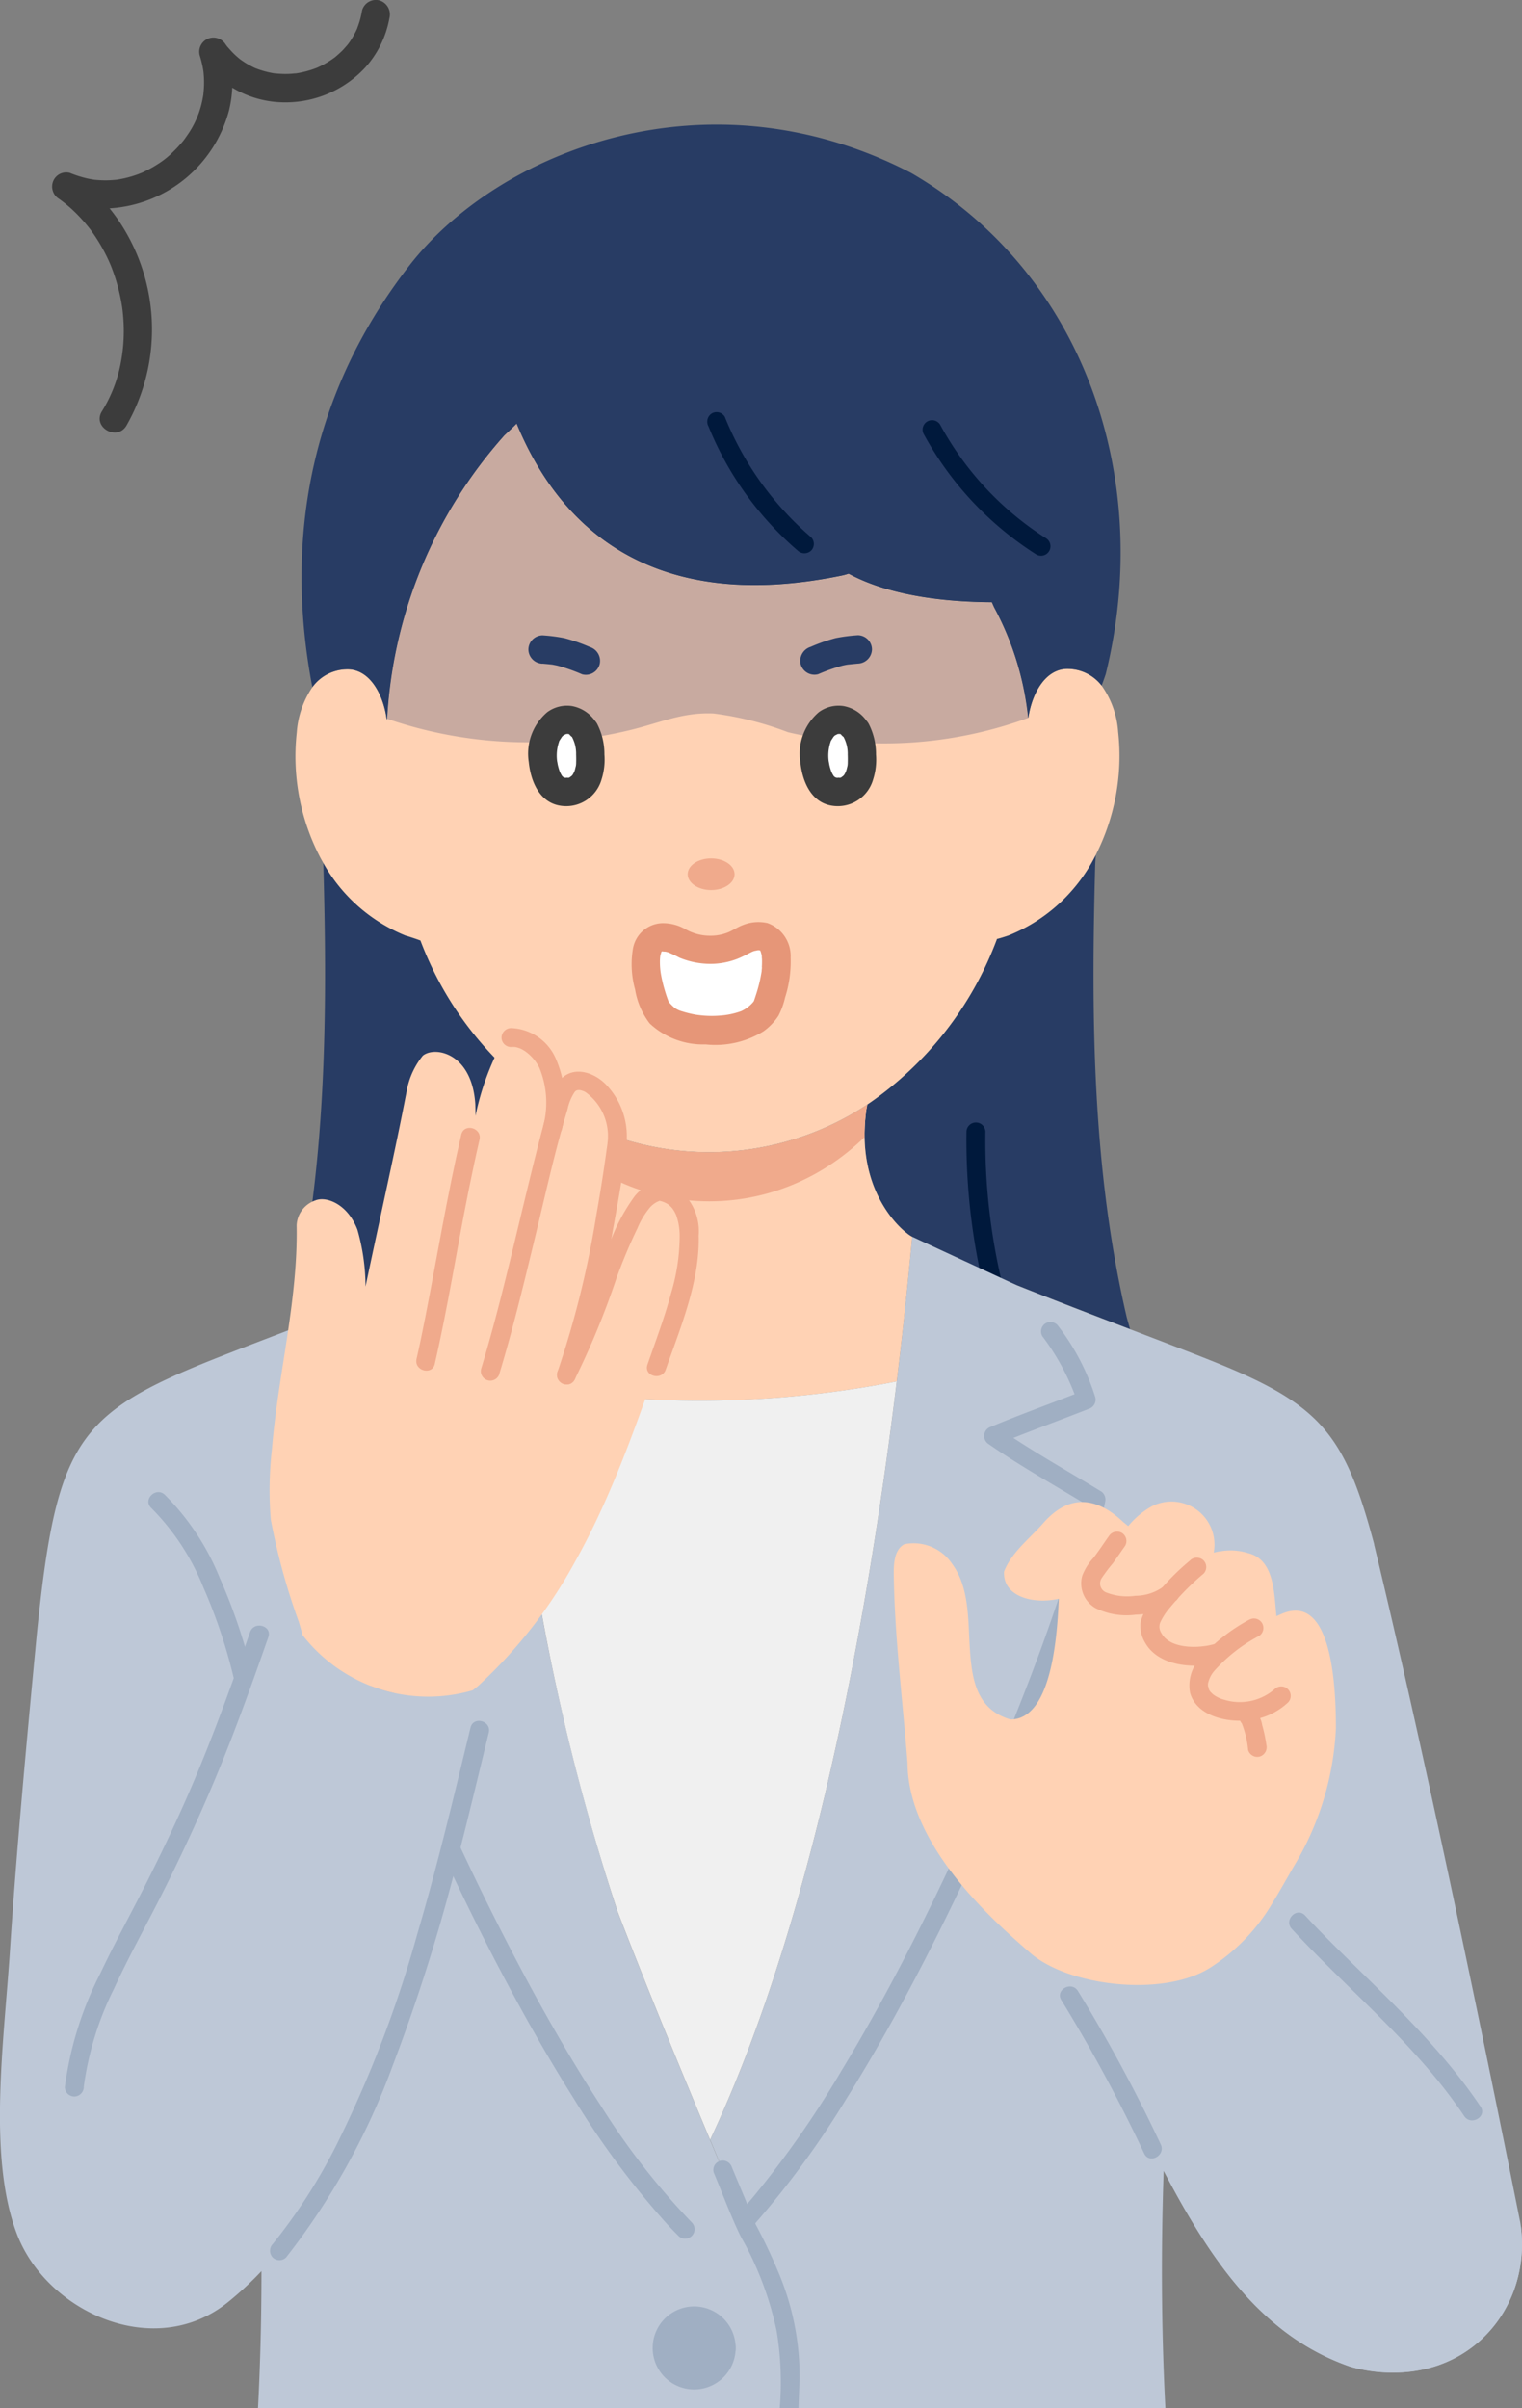 <svg id="グループ_546" data-name="グループ 546" xmlns="http://www.w3.org/2000/svg" xmlns:xlink="http://www.w3.org/1999/xlink" width="97.412" height="154.116" viewBox="0 0 97.412 154.116">
  <rect x="0" y="0" width="97.412" height="154.116" fill="#808080" stroke="none"/>
  <defs>
    <clipPath id="clip-path">
      <rect id="長方形_236" data-name="長方形 236" width="97.412" height="154.116" fill="none"/>
    </clipPath>
    <clipPath id="clip-path-2">
      <path id="パス_3270" data-name="パス 3270" d="M279.616,380.684c-.161.169-.783.752-.783.752a29.7,29.7,0,0,0-7.5,18.07l-.006.1h-.011l-.023-.055c-.234-1.61-1.125-3.216-2.6-3.144a2.769,2.769,0,0,0-2.149,1.142,5.9,5.9,0,0,0-1,2.905,13.977,13.977,0,0,0,1.512,8.007c.062.115.125.229.191.341a10.607,10.607,0,0,0,5.306,4.659s.641.2.912.309a21.915,21.915,0,0,0,8.747,10.763,18.365,18.365,0,0,0,19.851-.264,22.166,22.166,0,0,0,8.3-10.6c.257-.056.746-.225.746-.225a10.694,10.694,0,0,0,5.5-5l.074-.14h0a14,14,0,0,0,1.437-7.866,5.785,5.785,0,0,0-1.061-2.982,2.757,2.757,0,0,0-2.09-1.065c-1.472-.073-2.362,1.522-2.6,3.127l-.015,0a18.971,18.971,0,0,0-2.178-7.066l-.144-.324h0c-3.084-.016-6.587-.432-9.164-1.827a3.887,3.887,0,0,1-.434.12c-12.179,2.5-18.078-3.088-20.816-9.724Z" transform="translate(-265.462 -380.684)" fill="none"/>
    </clipPath>
    <clipPath id="clip-path-4">
      <path id="パス_3275" data-name="パス 3275" d="M460.7,992.7c.031.21.087.572.087.572.836,5.3-2.455,7.384-2.455,7.384a2.432,2.432,0,0,1-.5.28h0c-.009.042-.014.066-.014.066a59.3,59.3,0,0,0,0,9.265,65.358,65.358,0,0,0,24.6-.121l.013,0c.384-3.157.7-6.2.968-9.052l.013-.207a1.891,1.891,0,0,1-.339-.233s-3.342-2.4-2.591-7.873c0,0,.031-.193.066-.347a18.365,18.365,0,0,1-19.851.264" transform="translate(-457.643 -992.437)" fill="none"/>
    </clipPath>
  </defs>
  <g id="グループ_537" data-name="グループ 537" transform="translate(0 0)">
    <g id="グループ_536" data-name="グループ 536" clip-path="url(#clip-path)">
      <path id="パス_3264" data-name="パス 3264" d="M793.547,797.868c-2.212-9.458-2.294-19.247-2.025-29l.034-.606-.074.14a10.7,10.7,0,0,1-5.5,5s-.489.169-.746.225a22.165,22.165,0,0,1-8.3,10.6c-.035.155-.066.347-.066.347-.751,5.475,2.591,7.873,2.591,7.873a1.884,1.884,0,0,0,.339.233l5.774,2.724.949.388c2.329.931,4.9,1.915,7.235,2.808-.1-.325-.212-.739-.212-.739" transform="translate(-721.426 -713.536)" fill="#283c64"/>
      <path id="パス_3265" data-name="パス 3265" d="M276.4,791.615s-.057-.362-.087-.572a21.915,21.915,0,0,1-8.747-10.763c-.271-.109-.912-.309-.912-.309a10.607,10.607,0,0,1-5.306-4.659l0,.1c.269,9.75.186,19.539-2.025,29,0,0-.088.38-.213.8,2.562-.982,5.427-2.077,7.891-3.062l6.445-2.874a2.443,2.443,0,0,0,.5-.28s3.291-2.079,2.455-7.384" transform="translate(-240.652 -720.08)" fill="#283c64"/>
      <path id="パス_3266" data-name="パス 3266" d="M868.22,1008.965a40.835,40.835,0,0,0,1.193,10.358c.183.757,1.351.437,1.168-.322a39.483,39.483,0,0,1-1.15-10.036.606.606,0,0,0-1.211,0" transform="translate(-806.364 -936.546)" fill="#00193c"/>
      <path id="パス_3267" data-name="パス 3267" d="M377.966,1008.965a39.489,39.489,0,0,1-1.15,10.036c-.183.757.984,1.08,1.168.322a40.833,40.833,0,0,0,1.193-10.358.606.606,0,0,0-1.211,0" transform="translate(-349.954 -936.546)" fill="#00193c"/>
      <path id="パス_3268" data-name="パス 3268" d="M272.552,413.455a10.607,10.607,0,0,1-5.306-4.659c-.066-.112-.129-.226-.191-.341a13.977,13.977,0,0,1-1.512-8.007,5.9,5.9,0,0,1,1-2.905,2.769,2.769,0,0,1,2.149-1.142c1.477-.072,2.368,1.534,2.6,3.144l.023.055h.011l.006-.1a29.7,29.7,0,0,1,7.5-18.07s.621-.582.783-.752h0c2.738,6.636,8.637,12.225,20.816,9.724a3.869,3.869,0,0,0,.434-.12c2.576,1.4,6.08,1.811,9.164,1.827h0l.144.324a18.971,18.971,0,0,1,2.178,7.066l.015,0c.238-1.6,1.128-3.2,2.6-3.127a2.757,2.757,0,0,1,2.09,1.065,5.785,5.785,0,0,1,1.061,2.982,14,14,0,0,1-1.437,7.866h0l-.074.14a10.694,10.694,0,0,1-5.5,5s-.489.169-.746.225a22.166,22.166,0,0,1-8.3,10.6,18.365,18.365,0,0,1-19.851.264,21.915,21.915,0,0,1-8.747-10.763c-.271-.109-.912-.309-.912-.309" transform="translate(-246.551 -353.564)" fill="#ffd2b4"/>
    </g>
  </g>
  <g id="グループ_539" data-name="グループ 539" transform="translate(18.911 27.119)">
    <g id="グループ_538" data-name="グループ 538" clip-path="url(#clip-path-2)">
      <path id="パス_3269" data-name="パス 3269" d="M368.9,270.183a26.848,26.848,0,0,1-15.38.917,20.46,20.46,0,0,0-4.772-1.2c-2.006-.085-3.408.6-5.36,1.07a27.724,27.724,0,0,1-15.513-.725l-1.544-7.131,2.408-9.354,8.983-12.317,18.084.756,13.273,14.7-.174,13.3Z" transform="translate(-321.998 -251.359)" fill="#c8aaa0"/>
    </g>
  </g>
  <g id="グループ_541" data-name="グループ 541" transform="translate(0 0)">
    <g id="グループ_540" data-name="グループ 540" clip-path="url(#clip-path)">
      <path id="パス_3271" data-name="パス 3271" d="M689.45,1178.352q-.032.093-.066.186-.067.185-.145.365a8.062,8.062,0,0,1-.375.767q-.077.141-.16.278-.153.25-.322.489-.112.158-.233.311-.242.306-.512.587c-.045.047-.091.093-.138.139-.092.092-.187.181-.284.268q-.186.166-.385.322-.3.233-.616.438-.135.086-.273.167c-.115.067-.232.132-.351.193-.059.031-.12.061-.18.09-.121.058-.244.115-.369.167s-.252.1-.381.15-.259.09-.393.132a9.591,9.591,0,0,1-5.315.008c-.194-.066-.385-.136-.573-.21-.073-.028-.146-.056-.218-.086s-.127-.052-.19-.079c-.043-.018-.086-.036-.128-.055l-.13-.057-.1-.044-.14-.065c-.108-.051-.215-.1-.322-.155l-.22-.112-.055-.029c-.071-.037-.14-.074-.209-.112s-.13-.071-.2-.109c-.041-.023-.083-.046-.124-.071l-.14-.081-.025-.015c-.06-.035-.119-.07-.177-.107-.036-.021-.071-.043-.105-.065l-.076-.048-.119-.076q-.1-.063-.2-.128l-.182-.123q-.335-.231-.657-.477l-.1-.077-.122-.1-.052-.041c-.05-.039-.1-.079-.148-.12l-.062-.051-.174-.146-.005,0c-.068-.057-.135-.115-.2-.174s-.117-.1-.175-.155q-.195-.175-.385-.356l-.134-.129q-.343-.332-.671-.682l-.164-.178c-.148-.161-.293-.325-.437-.491l-.118-.138-.14-.166-.134-.162-.118-.145q-.247-.307-.487-.624c-.074-.1-.148-.2-.221-.3l-.094-.128c-.11-.15-.218-.3-.325-.455-.045-.063-.089-.127-.133-.191q-.173-.251-.342-.506c-.052-.078-.1-.157-.155-.236q-.212-.324-.417-.654c-.043-.068-.086-.138-.128-.207q-.136-.219-.269-.441l-.13-.218q-.259-.437-.512-.883l-.126-.223c-.061-.108-.122-.217-.182-.326l-.191-.348c-.085-.156-.17-.311-.253-.468q-.18-.334-.357-.67l-.028-.053c-.166,4.881-.159,10.012.11,15.187H643q.032-.929.071-1.881c.192-4.7-2.718-9.547-2.718-9.547l-.086-.205-.2-.471-.191-.457q-.675-1.612-1.358-3.242-.288-.685-.575-1.373l.012,0,.114-.249c6.337-13.589,9.894-32.417,11.823-48.277.384-3.157.7-6.2.967-9.052l.013-.207,4.31,1.995,1.374.636,1.039.481c2.329.93,4.9,1.915,7.234,2.807,2.573.984,4.853,1.855,6.189,2.417,6.183,2.593,7.641,4.63,9.433,11.357l-.008,0c3,12.425,6.578,29.475,9.357,43.4.013.081.024.163.034.244q.029.217.045.432c.008.1.014.191.018.286,0,.048,0,.1.006.142a8.578,8.578,0,0,1-.454,3.063" transform="translate(-592.496 -1031.938)" fill="#bec8d7"/>
      <path id="パス_3272" data-name="パス 3272" d="M50.57,1184.787q-.038.952-.071,1.881H16.513c.153-2.951.222-5.887.221-8.77a21.666,21.666,0,0,1-2.154,1.995c-4.7,3.781-11.6.617-13.5-4.378-1.852-4.868-.852-12.108-.458-17.9.429-6.609,1.079-13.582,1.738-20.51,1.188-11.656,2.441-13.862,10.08-17.067,1.26-.53,3.482-1.383,6-2.347l.014-.006c1.521-.583,3.149-1.206,4.737-1.822l.128-.05c1.042-.4,2.065-.806,3.027-1.19l.671-.3.74-.33.628-.281.724-.323,3.681-1.641h0c-.009.042-.014.066-.014.066q-.058.582-.1,1.238c-.088,1.443-.106,3.145-.047,5.062q.044,1.407.144,2.964a128.163,128.163,0,0,0,1.9,14.78,146.692,146.692,0,0,0,4.843,19.013c1.894,4.915,3.915,9.811,5.923,14.617q.287.688.575,1.374.682,1.629,1.358,3.242l.191.457.2.471.086.205s2.91,4.842,2.718,9.547" transform="translate(0 -1032.551)" fill="#bec8d7"/>
      <path id="パス_3273" data-name="パス 3273" d="M460.788,993.273s-.056-.362-.087-.572a18.365,18.365,0,0,0,19.851-.264c-.035.155-.066.347-.066.347-.751,5.475,2.591,7.873,2.591,7.873a1.891,1.891,0,0,0,.339.233l-.013.207c-.264,2.857-.583,5.9-.968,9.052l-.013,0a65.355,65.355,0,0,1-24.6.121,59.3,59.3,0,0,1,0-9.265s0-.024.014-.066h0a2.432,2.432,0,0,0,.5-.28s3.291-2.079,2.455-7.384" transform="translate(-425.041 -921.738)" fill="#ffd2b4"/>
    </g>
  </g>
  <g id="グループ_543" data-name="グループ 543" transform="translate(32.602 70.699)">
    <g id="グループ_542" data-name="グループ 542" clip-path="url(#clip-path-4)">
      <path id="パス_3274" data-name="パス 3274" d="M459.044,649.171c0,8.772-6.628,15.884-14.8,15.884s-14.8-7.112-14.8-15.884,6.628-15.884,14.8-15.884,14.8,7.112,14.8,15.884" transform="translate(-431.444 -658.872)" fill="#f0aa8c"/>
    </g>
  </g>
  <g id="グループ_545" data-name="グループ 545" transform="translate(0 0)">
    <g id="グループ_544" data-name="グループ 544" clip-path="url(#clip-path)">
      <path id="パス_3276" data-name="パス 3276" d="M276.393,150.006c-.234-1.61-1.125-3.216-2.6-3.144A2.769,2.769,0,0,0,271.642,148l-.051-.248c-1.982-10.72.775-19.691,6.277-26.758,5.683-7.3,19.07-12.646,32.094-5.9,11.042,6.4,15.549,19.513,12.456,32.07,0,0-.135.411-.264.737a2.758,2.758,0,0,0-2.09-1.065c-1.472-.073-2.362,1.523-2.6,3.127l-.015,0a18.972,18.972,0,0,0-2.178-7.066l-.144-.324h0c-3.084-.016-6.587-.432-9.164-1.827a3.873,3.873,0,0,1-.434.12c-12.179,2.5-18.078-3.088-20.816-9.724h0c-.161.169-.783.752-.783.752a29.7,29.7,0,0,0-7.5,18.07l-.006.1h-.011Z" transform="translate(-251.648 -104.026)" fill="#283c64"/>
      <path id="パス_3277" data-name="パス 3277" d="M472.809,1289.568c-2.009-4.806-4.029-9.7-5.923-14.617a142.144,142.144,0,0,1-6.743-33.793,65.358,65.358,0,0,0,24.6-.121l.013,0c-1.928,15.859-5.486,34.689-11.823,48.277l-.114.248Z" transform="translate(-427.363 -1152.628)" fill="#f0f0f0"/>
      <path id="パス_3278" data-name="パス 3278" d="M67.754.032a.916.916,0,0,0-1.117.634,6.1,6.1,0,0,1-.145.652q-.045.156-.1.31c-.018.051-.038.1-.055.151l-.011.032,0,.008a5.744,5.744,0,0,1-.266.522q-.077.133-.162.262-.042.064-.086.127l-.075.1-.037.046c-.032.039-.065.078-.1.116q-.1.114-.2.222c-.149.153-.309.292-.471.432l-.029.023-.085.062q-.122.087-.248.168-.252.161-.519.3c-.089.045-.18.086-.27.129l0,0-.124.048a6.227,6.227,0,0,1-.605.193q-.271.071-.548.118l-.1.015-.031,0c-.112.009-.223.021-.335.027q-.3.016-.6,0-.131-.006-.261-.017L61.021,4.7c.228.022-.02,0-.055-.009a6.07,6.07,0,0,1-1.153-.32c-.056-.026-.112-.051-.167-.078q-.154-.076-.3-.16a5.243,5.243,0,0,1-.537-.351l-.044-.036c-.059-.053-.121-.1-.18-.156q-.134-.121-.26-.252t-.247-.273L58,2.98s-.079-.105-.095-.128a.919.919,0,0,0-1.134-.372.906.906,0,0,0-.526,1.071,7.108,7.108,0,0,1,.186.725c.013.065.042.238.051.294,0,.022.009.09.009.089.007.1.017.191.022.286a6.422,6.422,0,0,1,0,.661c-.006.125-.018.249-.029.373-.018.187-.01.077,0,.035-.011.076-.025.153-.039.229a5.945,5.945,0,0,1-1.069,2.517,3.473,3.473,0,0,1-.307.4,7.751,7.751,0,0,1-.536.57,5.494,5.494,0,0,1-1.007.8q-.291.186-.6.345c-.109.056-.219.109-.331.161l-.086.038c-.01,0-.164.064-.164.064a7,7,0,0,1-1.377.363h-.008q-.128.015-.256.025-.185.014-.372.018a6.809,6.809,0,0,1-.844-.038l-.061-.009c-.072-.012-.145-.024-.217-.038q-.214-.042-.425-.1a7.012,7.012,0,0,1-.847-.288.9.9,0,0,0-1.071.526.923.923,0,0,0,.372,1.134,8.482,8.482,0,0,1,1.091.922,10.261,10.261,0,0,1,.937,1.068,11.09,11.09,0,0,1,.832,1.321q.18.335.337.68c.1.229.142.323.25.619a12,12,0,0,1,.441,1.507q.078.349.135.7c.032.2.057.39.082.7a10.778,10.778,0,0,1-.151,2.97,9.012,9.012,0,0,1-1.214,3.119c-.611,1,.959,1.914,1.569.917A12.421,12.421,0,0,0,51,14.039c-.167-.24-.342-.471-.524-.7a8.436,8.436,0,0,0,7.651-6.3,7.557,7.557,0,0,0,.2-1.425,6.506,6.506,0,0,0,3.291.939,6.962,6.962,0,0,0,5.242-2.251A6.4,6.4,0,0,0,68.388,1.15.935.935,0,0,0,67.754.032M59.811,4.373h0c-.152-.058-.037-.016,0,0m2.611.327h0m1.325-.361c-.081.038-.04.018,0,0M64.86,3.7h0" transform="translate(-43.462 -0.004)" fill="#3c3c3c"/>
      <path id="パス_3279" data-name="パス 3279" d="M620.761,772.169c0,.56-.673,1.013-1.5,1.013s-1.5-.454-1.5-1.013.673-1.013,1.5-1.013,1.5.454,1.5,1.013" transform="translate(-573.747 -716.221)" fill="#f0aa8c"/>
      <path id="パス_3280" data-name="パス 3280" d="M475.579,572.483c.211.019.422.038.632.061.137.014.07.013-.026,0,.039.007.079.012.119.019.09.018.181.035.27.057a11.568,11.568,0,0,1,1.542.546.914.914,0,0,0,1.117-.634.93.93,0,0,0-.634-1.117,10.9,10.9,0,0,0-1.6-.56,10.641,10.641,0,0,0-1.417-.183.915.915,0,0,0-.908.908.927.927,0,0,0,.908.908" transform="translate(-440.856 -530.011)" fill="#283c64"/>
      <path id="パス_3281" data-name="パス 3281" d="M722.552,570.666a10.65,10.65,0,0,0-1.417.183,10.9,10.9,0,0,0-1.6.56.937.937,0,0,0-.634,1.117.914.914,0,0,0,1.117.634,11.566,11.566,0,0,1,1.542-.546q.12-.029.241-.052c.049-.009.1-.014.148-.025-.049.011-.183.02-.058.008.221-.021.443-.044.664-.064a.933.933,0,0,0,.908-.908.915.915,0,0,0-.908-.908" transform="translate(-667.654 -530.011)" fill="#283c64"/>
      <path id="パス_3282" data-name="パス 3282" d="M490.147,647.228a1.288,1.288,0,0,0-2.261.065,3.514,3.514,0,0,0,.075,3.376,1.216,1.216,0,0,0,.8.526c1.27.234,1.794-.984,1.788-1.987a3.773,3.773,0,0,0-.4-1.979" transform="translate(-452.762 -600.526)" fill="#fff"/>
      <path id="パス_3283" data-name="パス 3283" d="M479.605,637.09a4.212,4.212,0,0,0-.459-1.954.644.644,0,0,0-.056-.092,1,1,0,0,0-.094-.121,2.3,2.3,0,0,0-1.482-.939,2.126,2.126,0,0,0-1.576.4,3.486,3.486,0,0,0-1.175,3.184c.121,1.2.664,2.576,2.011,2.793a2.352,2.352,0,0,0,2.647-1.675,4.175,4.175,0,0,0,.184-1.6m-1.817.632,0,.043c0,.027-.009.054-.015.081-.024.093-.043.187-.073.279-.018.057-.1.222-.029.084-.038.072-.076.143-.12.211,0-.01-.031.027-.062.061.008-.015-.069.048-.128.088l-.064.016a.458.458,0,0,0-.17,0,.316.316,0,0,1-.226-.114,1.668,1.668,0,0,1-.18-.359,3.579,3.579,0,0,1-.105-.384s-.04-.24-.034-.18a2.72,2.72,0,0,1,.108-1.242c.011-.037.016-.058.018-.069a.294.294,0,0,0,.035-.058c.016-.03.153-.225.133-.212.03-.029.077-.076.09-.092.059-.032.157-.076.165-.087.073-.012.163-.021.023-.018.029,0,.058,0,.087,0a.7.7,0,0,0,.077.02l-.016-.017h.014l-.015,0c-.063-.067.081.053.117.079-.126-.089.14.152.108.109a2.262,2.262,0,0,1,.268,1.13c.009.212.006.421,0,.632" transform="translate(-440.921 -588.8)" fill="#3c3c3c"/>
      <path id="パス_3284" data-name="パス 3284" d="M734.135,647.228a1.288,1.288,0,0,0-2.261.065,3.514,3.514,0,0,0,.075,3.376,1.215,1.215,0,0,0,.8.526c1.27.234,1.794-.984,1.788-1.987a3.774,3.774,0,0,0-.4-1.979" transform="translate(-679.369 -600.526)" fill="#fff"/>
      <path id="パス_3285" data-name="パス 3285" d="M723.593,637.09a4.212,4.212,0,0,0-.459-1.954.645.645,0,0,0-.056-.092,1,1,0,0,0-.094-.121,2.3,2.3,0,0,0-1.482-.939,2.126,2.126,0,0,0-1.576.4,3.486,3.486,0,0,0-1.175,3.184c.121,1.2.664,2.576,2.011,2.793a2.351,2.351,0,0,0,2.647-1.675,4.175,4.175,0,0,0,.184-1.6m-1.817.632c0,.018,0,.031,0,.043,0,.027-.009.054-.015.081-.023.093-.043.187-.073.279-.018.057-.1.222-.029.084-.038.072-.076.143-.12.211,0-.01-.031.027-.062.061.008-.015-.069.048-.128.088l-.064.016a.458.458,0,0,0-.17,0,.316.316,0,0,1-.226-.114,1.67,1.67,0,0,1-.18-.359,3.579,3.579,0,0,1-.105-.384s-.04-.24-.034-.18a2.721,2.721,0,0,1,.108-1.242c.011-.037.016-.058.018-.069a.307.307,0,0,0,.035-.058c.016-.03.153-.225.133-.212.03-.029.077-.076.09-.092.059-.032.157-.076.165-.087.073-.012.163-.021.023-.018.029,0,.058,0,.087,0a.705.705,0,0,0,.077.02l-.016-.017h.014l-.015,0c-.063-.067.081.053.117.079-.126-.089.14.152.108.109a2.261,2.261,0,0,1,.268,1.13c.009.212.006.421,0,.632" transform="translate(-667.527 -588.8)" fill="#3c3c3c"/>
      <path id="パス_3286" data-name="パス 3286" d="M584.315,841.912a4.224,4.224,0,0,0,2.247-.7c2.663-1,2.05,2.564,1.285,4.442a2.929,2.929,0,0,1-1.188,1,7.011,7.011,0,0,1-4.688,0,2.61,2.61,0,0,1-1.188-1c-.765-1.878-1.377-5.371,1.285-4.37a4.1,4.1,0,0,0,2.247.627" transform="translate(-538.8 -781.125)" fill="#fff"/>
      <path id="パス_3287" data-name="パス 3287" d="M683.115,853.979l.023.018-.013-.015-.01,0" transform="translate(-634.451 -793.143)" fill="#e69678"/>
      <path id="パス_3288" data-name="パス 3288" d="M600.508,899.607l0,0,0-.008v0" transform="translate(-557.728 -835.517)" fill="#e69678"/>
      <path id="パス_3289" data-name="パス 3289" d="M577.567,830.57a2.243,2.243,0,0,0-1.483-2.22,2.668,2.668,0,0,0-1.6.139c-.36.137-.667.374-1.036.5a2.918,2.918,0,0,1-.969.171,3.175,3.175,0,0,1-1.618-.4,2.88,2.88,0,0,0-1.562-.4,1.97,1.97,0,0,0-1.822,1.613,6.033,6.033,0,0,0,.135,2.631,4.892,4.892,0,0,0,.932,2.168,4.983,4.983,0,0,0,3.579,1.344,5.865,5.865,0,0,0,3.693-.829,3.754,3.754,0,0,0,.969-1,4.877,4.877,0,0,0,.424-1.164,7.547,7.547,0,0,0,.359-2.547m-1.943-.459h0l-.006,0,0-.006.02.013h0l.021.018s0,0,0,0l-.009-.007c.013.019,0,.019-.027-.02m-.007-.015h0m-.007,0,.006,0,0,0-.009-.007h0m-.02-.022.005,0h-.008c-.016-.014-.021-.02,0,0m-6.227.074h0c.014-.009.013-.008,0,0m.4,3.277.008.01c.015.042.022.069-.008-.01m5.394.079a.365.365,0,0,0,.034-.074l0-.005c-.018.048-.033.081-.038.08m.585-2.319c-.005.072-.014.144-.02.216,0,.018,0,.031,0,.039l-.009.051c-.032.187-.065.373-.107.558a9.929,9.929,0,0,1-.282,1c-.007.021-.062.193-.107.318l0,0c.008-.024.008-.03-.012.01v0l0,0a2.193,2.193,0,0,1-.8.615,4.948,4.948,0,0,1-1.4.286,6.571,6.571,0,0,1-1.528-.067,6.841,6.841,0,0,1-.815-.2,1.684,1.684,0,0,1-.49-.216,3.533,3.533,0,0,1-.362-.356l-.012-.014,0,0s-.028-.045-.044-.069c.006.012.013.028.019.044l-.007-.006-.011-.03,0-.012a.061.061,0,0,0-.011-.014s.006,0,.01.01c-.026-.071-.053-.141-.078-.213q-.091-.259-.167-.522a9.191,9.191,0,0,1-.24-1.032c-.007-.04-.013-.08-.019-.12-.009-.074-.017-.148-.023-.222a4.735,4.735,0,0,1-.016-.484c0-.076.009-.151.013-.227l-.007.025a.362.362,0,0,0,.008-.04c0-.006,0-.011,0-.017a.177.177,0,0,1,.016-.069c.018-.069.044-.139.057-.209h0l.015-.022.019-.03-.009.007.007-.008h0l0,0,.008-.005h0l-.008.006.015,0,.01,0c.051.007.245.027.157.006.076.016.152.033.227.054a7.827,7.827,0,0,1,.713.339,5.185,5.185,0,0,0,2.024.4,4.747,4.747,0,0,0,1.683-.32c.317-.124.606-.282.909-.434-.006,0,.127-.057.18-.071.033-.009.149-.03.2-.043s.118,0,.135-.005l.03.01a.723.723,0,0,0,.049.076v.005c.02.074.043.146.059.221,0,.019.007.036.009.052,0-.007,0-.013,0-.021,0,.01,0,.02,0,.03a.352.352,0,0,1,0,.059c0,.046.01.093.012.138a4.692,4.692,0,0,1-.01.517" transform="translate(-526.964 -769.277)" fill="#e69678"/>
      <path id="パス_3290" data-name="パス 3290" d="M684.68,858.98c0-.02,0-.039,0-.058v-.008c0,.067,0,.084,0,.067" transform="translate(-635.9 -797.726)" fill="#e69678"/>
      <path id="パス_3291" data-name="パス 3291" d="M593.086,858.583l0,.01c-.006.025-.01.051-.014.077,0,.005,0,.01,0,.015.023-.086.023-.109.018-.1" transform="translate(-550.819 -797.419)" fill="#e69678"/>
      <path id="パス_3292" data-name="パス 3292" d="M594.608,854.827l0,0,.01-.007-.007,0" transform="translate(-552.247 -793.928)" fill="#e69678"/>
      <path id="パス_3293" data-name="パス 3293" d="M635.593,371.209a20.767,20.767,0,0,0,5.713,7.952.623.623,0,0,0,.856,0,.61.61,0,0,0,0-.856,20.016,20.016,0,0,1-5.524-7.707.609.609,0,0,0-.828-.217.621.621,0,0,0-.217.828" transform="translate(-590.249 -343.924)" fill="#00193c"/>
      <path id="パス_3294" data-name="パス 3294" d="M828.794,378.25a21.053,21.053,0,0,0,7.215,7.707.606.606,0,0,0,.611-1.046,19.8,19.8,0,0,1-6.781-7.272.606.606,0,0,0-1.046.611" transform="translate(-769.671 -350.465)" fill="#00193c"/>
      <path id="パス_3295" data-name="パス 3295" d="M304.368,1253.985a45.935,45.935,0,0,1-5.848-7.5c-2.116-3.243-4.017-6.625-5.8-10.062q-2.77-5.344-5.164-10.872c-1.423-3.268-2.758-6.577-3.957-9.934a61.472,61.472,0,0,1-2.267-7.439q-.072-.328-.135-.659l-.278.684c2.188-1.345,4.425-2.591,6.534-4.062a.615.615,0,0,0-.145-1.107c-1.952-.818-3.943-1.532-5.91-2.312l.423.745a16.382,16.382,0,0,1,2.124-3.557.61.61,0,0,0-.217-.828.62.62,0,0,0-.828.217,17.469,17.469,0,0,0-2.246,3.846c-.133.326.149.636.423.745,1.967.78,3.958,1.494,5.91,2.312l-.145-1.107c-2.108,1.472-4.346,2.718-6.534,4.063a.628.628,0,0,0-.278.684,50.148,50.148,0,0,0,2.042,7.076c1.158,3.342,2.467,6.632,3.853,9.886q2.365,5.551,5.089,10.941c1.778,3.507,3.674,6.959,5.775,10.284a54.258,54.258,0,0,0,6.007,8.071q.351.377.715.74a.606.606,0,0,0,.856-.856" transform="translate(-260.068 -1111.729)" fill="#a0afc3"/>
      <path id="パス_3296" data-name="パス 3296" d="M687.023,1198.4c-1.865-1.141-3.766-2.211-5.593-3.409,1.6-.636,3.219-1.227,4.822-1.859a.621.621,0,0,0,.423-.745,14.642,14.642,0,0,0-2.345-4.52.622.622,0,0,0-.829-.217.61.61,0,0,0-.217.828,15.1,15.1,0,0,1,2.064,3.713c-1.786.693-3.587,1.347-5.356,2.085a.616.616,0,0,0-.145,1.107c2,1.39,4.115,2.578,6.2,3.838a54.311,54.311,0,0,1-1.835,6.379c-1.071,3.173-2.281,6.3-3.567,9.392q-2.2,5.284-4.735,10.421c-1.687,3.416-3.486,6.781-5.461,10.04a63.224,63.224,0,0,1-5.708,8.158q-.349.412-.709.813c-.519.579.334,1.438.856.856a57.846,57.846,0,0,0,5.85-7.988c2.021-3.226,3.852-6.57,5.567-9.968q2.622-5.192,4.893-10.554c1.367-3.213,2.654-6.461,3.806-9.758a62.538,62.538,0,0,0,2.167-7.271q.071-.328.134-.659a.629.629,0,0,0-.278-.684" transform="translate(-616.573 -1102.966)" fill="#a0afc3"/>
      <path id="パス_3297" data-name="パス 3297" d="M201.864,1656.4q-.441-4.849-1.114-9.673a.609.609,0,0,0-.745-.423.622.622,0,0,0-.423.745c.435,3.107.786,6.226,1.07,9.351a.622.622,0,0,0,.606.606.61.61,0,0,0,.606-.606" transform="translate(-185.356 -1529.006)" fill="#a0afc3"/>
      <path id="パス_3298" data-name="パス 3298" d="M646.16,1955.089q-.033.823-.061,1.646h-1.2a20.135,20.135,0,0,0-.2-4.942,21.056,21.056,0,0,0-1.909-5.336c-.157-.308-.341-.6-.489-.916-.6-1.267-1.089-2.6-1.63-3.891a.6.6,0,0,1,.351-.717.4.4,0,0,1,.073-.027.625.625,0,0,1,.744.422l.8,1.915c.058.136.115.279.172.425.169.427.341.876.517,1.24l.048.1a35.24,35.24,0,0,1,1.544,3.29,17.1,17.1,0,0,1,1.246,6.8" transform="translate(-594.993 -1802.619)" fill="#a0afc3"/>
      <path id="パス_3299" data-name="パス 3299" d="M595.734,2074.7a.978.978,0,0,0-.016-.213,2.656,2.656,0,1,0,0,.427.987.987,0,0,0,.016-.214" transform="translate(-548.642 -1924.438)" fill="#a0afc3"/>
      <path id="パス_3300" data-name="パス 3300" d="M133.489,1341.487a15.171,15.171,0,0,1,3.325,5.065,34.086,34.086,0,0,1,2.007,6.062c.179.758,1.347.437,1.168-.322a35.706,35.706,0,0,0-2.129-6.351,15.975,15.975,0,0,0-3.514-5.31c-.572-.528-1.431.327-.856.856" transform="translate(-123.803 -1244.974)" fill="#a0afc3"/>
      <path id="パス_3301" data-name="パス 3301" d="M938.745,1712.64c2.691,1.9,8.411,2.452,11.231.54a12.306,12.306,0,0,0,3.878-4.092l.006,0,.1.155c4.65,5.535,13.744,11.7,15.181,20.585l.031,0c.729,5.689-4.053,10.787-10.882,8.98-10.175-3.478-12.785-16.684-18.819-24.942l-.725-.839a.528.528,0,0,1,0-.388" transform="translate(-871.835 -1587.336)" fill="#bec8d7"/>
      <path id="パス_3302" data-name="パス 3302" d="M92.231,1429.327c.11-.032.219-.068.329-.105a2.319,2.319,0,0,0,.855-.527l-.207.99c-2.163,8.668-4.791,21.51-10.141,30.82l-16.343-5.78c.281-3.048,1.8-6.34,3.368-9.315a124.688,124.688,0,0,0,8.983-21.115l.633-1.806a8.027,8.027,0,0,0,.873,2.084,8.51,8.51,0,0,0,.76,1.23,10.169,10.169,0,0,0,10.889,3.524" transform="translate(-61.971 -1321.155)" fill="#bec8d7"/>
      <path id="パス_3303" data-name="パス 3303" d="M255.132,973.754a10.169,10.169,0,0,1-10.889-3.524l0,0-.247-.857a41.626,41.626,0,0,1-1.794-6.547,23.008,23.008,0,0,1,.072-4.481c.39-4.8,1.675-9.531,1.583-14.347a1.766,1.766,0,0,1,1.206-1.595c.7-.279,2.056.229,2.684,1.873a13.405,13.405,0,0,1,.263,6.308l-.356.36c.971-4.984,2.362-10.9,3.262-15.618a4.952,4.952,0,0,1,1.018-2.184c.762-.626,3.146-.193,3.359,3.1,0,0,.018.583.009.764a17.059,17.059,0,0,1,1.716-4.719c.7-1.027,3.991.427,3.329,4.712l-.092.654c.221-.813.423-1.494.6-2,.831-2.334,3.77.181,3.508,3.009,0,0-1.092,8.977-3.246,14.912,1.872-3.466,2.542-6.988,4.414-10.455a2.334,2.334,0,0,1,1.592-1.3c3.393.589,1.222,7.1.582,8.918-1.761,5.012-3.425,10.144-6.033,14.8a30.862,30.862,0,0,1-6.216,7.957Z" transform="translate(-224.872 -865.582)" fill="#ffd2b4"/>
      <path id="パス_3304" data-name="パス 3304" d="M958.667,1794.664a99.89,99.89,0,0,0-5.3-9.813c-.427-.648-1.476-.042-1.046.611a99.9,99.9,0,0,1,5.3,9.813c.353.695,1.4.083,1.046-.611" transform="translate(-884.384 -1657.444)" fill="#a0afc3"/>
      <path id="パス_3305" data-name="パス 3305" d="M1170.477,1730.612c-2.466-3.675-5.714-6.7-8.848-9.792-.808-.8-1.608-1.6-2.377-2.433-.53-.574-1.385.284-.856.856,2.852,3.087,6.058,5.827,8.788,9.031a32.386,32.386,0,0,1,2.249,2.948c.432.644,1.482.038,1.046-.611" transform="translate(-1075.719 -1595.798)" fill="#a0afc3"/>
      <path id="パス_3306" data-name="パス 3306" d="M451.2,924.674a1.791,1.791,0,0,1,.249,0c.134.005-.107-.026.017,0,.046.011.093.02.139.033s.095.03.142.045c.156.052-.105-.055.048.019a2.729,2.729,0,0,1,.292.161,2.909,2.909,0,0,1,.928,1.068,5.846,5.846,0,0,1,.275,3.624.626.626,0,0,0,.423.745.61.61,0,0,0,.745-.423,7.15,7.15,0,0,0-.433-4.625,3.245,3.245,0,0,0-2.825-1.859.622.622,0,0,0-.606.606.61.61,0,0,0,.606.606" transform="translate(-418.495 -857.668)" fill="#f0aa8c"/>
      <path id="パス_3307" data-name="パス 3307" d="M375.159,1028.3c.842-3.656,1.417-7.372,2.156-11.05.222-1.1.454-2.2.708-3.3.175-.758-.992-1.082-1.168-.322-.894,3.865-1.539,7.782-2.3,11.673-.175.895-.357,1.788-.561,2.676-.175.759.993,1.082,1.168.322" transform="translate(-347.333 -941.013)" fill="#f0aa8c"/>
      <path id="パス_3308" data-name="パス 3308" d="M432.976,982.089c.907-2.992,1.633-6.038,2.367-9.075.633-2.618,1.209-5.264,1.995-7.842a3.254,3.254,0,0,1,.465-1.134.316.316,0,0,1,.278-.118c.117,0,.035,0,.008-.007a1.242,1.242,0,0,1,.172.04.848.848,0,0,1,.291.141,3.465,3.465,0,0,1,1.359,3.15c-.013.129-.033.257-.049.385l-.009.065c-.017.128.021-.154,0-.018q-.015.113-.031.227-.04.288-.081.576-.248,1.717-.552,3.426a61.092,61.092,0,0,1-2.5,10.09.611.611,0,0,0,.423.745.618.618,0,0,0,.745-.423,59.651,59.651,0,0,0,2.406-9.543c.334-1.823.672-3.669.86-5.515a4.762,4.762,0,0,0-1.353-3.729c-.9-.891-2.366-1.215-3.116.041a6.437,6.437,0,0,0-.533,1.458c-.166.557-.318,1.117-.465,1.679-.376,1.429-.722,2.867-1.07,4.3-.87,3.6-1.7,7.213-2.773,10.757a.606.606,0,0,0,1.168.322" transform="translate(-401.02 -894.157)" fill="#f0aa8c"/>
      <path id="パス_3309" data-name="パス 3309" d="M501.552,1074.614a51.646,51.646,0,0,0,2.679-6.495,34.1,34.1,0,0,1,1.351-3.216,5.105,5.105,0,0,1,.795-1.318,1.579,1.579,0,0,1,.479-.367c.038-.017.216-.078.083-.069a1.674,1.674,0,0,1,.482.165c.049.028.1.058.144.089.077.052-.018-.027.073.06.046.044.091.089.136.136.023.024.1.128.043.05a2.42,2.42,0,0,1,.188.314,1.335,1.335,0,0,1,.1.265,3.734,3.734,0,0,1,.1.39,4.215,4.215,0,0,1,.076.77,12.961,12.961,0,0,1-.562,3.724c-.414,1.536-.979,3.028-1.5,4.529-.257.737.912,1.054,1.168.322.951-2.726,2.186-5.632,2.108-8.575a3.419,3.419,0,0,0-1.591-3.185,1.817,1.817,0,0,0-1.178-.211,2.548,2.548,0,0,0-1.317.861,12,12,0,0,0-1.689,3.261c-1.088,2.626-1.865,5.373-3.213,7.888-.368.687.677,1.3,1.046.611" transform="translate(-464.779 -986.31)" fill="#f0aa8c"/>
      <path id="パス_3310" data-name="パス 3310" d="M255.438,1546.485c-1.072,4.424-2.123,8.854-3.41,13.222a75.991,75.991,0,0,1-5.177,13.5,35.66,35.66,0,0,1-4.073,6.324.623.623,0,0,0,0,.856.61.61,0,0,0,.856,0,44.986,44.986,0,0,0,6.829-12.288,118.069,118.069,0,0,0,4.345-13.977c.623-2.434,1.2-4.878,1.8-7.319.184-.757-.984-1.08-1.168-.322" transform="translate(-225.325 -1435.916)" fill="#a0afc3"/>
      <path id="パス_3311" data-name="パス 3311" d="M59.408,1490a19.9,19.9,0,0,1,1.927-6.273c.936-2.036,2.031-4,3.04-6,1.657-3.287,3.172-6.638,4.5-10.073.825-2.134,1.593-4.289,2.348-6.449.258-.737-.912-1.054-1.168-.322-1.266,3.617-2.567,7.226-4.114,10.734-.763,1.73-1.578,3.436-2.425,5.126-1.006,2.008-2.1,3.974-3.058,6.006A22.241,22.241,0,0,0,58.2,1490a.61.61,0,0,0,.606.605.619.619,0,0,0,.606-.605" transform="translate(-54.049 -1356.433)" fill="#a0afc3"/>
      <path id="パス_3312" data-name="パス 3312" d="M827.773,1356.134c-.1.043-.194.088-.288.131l-.02-.2c-.132-1.377-.16-3.446-1.8-3.837a3.711,3.711,0,0,0-1.76-.115,2.336,2.336,0,0,0-.43.088l.013-.111a2.754,2.754,0,0,0-3.963-2.867A5.206,5.206,0,0,0,818,1350.5l-.313-.254c-1.747-1.652-3.492-1.8-5.13.064-.858.981-2.03,1.865-2.507,3.1-.08,1.612,1.875,2.108,3.507,1.74-.1,2.083-.382,7.731-3.1,7.724-2.175-.649-2.473-2.549-2.6-4.61-.115-1.834-.035-3.86-1.125-5.34a2.97,2.97,0,0,0-3.055-1.268c-.6.307-.685,1.122-.687,1.8.047,4.1.569,8.125.884,12.218.031,5.475,5.908,10.427,7.889,12.171q.176.151.377.292c2.691,1.9,8.411,2.452,11.231.54a12.307,12.307,0,0,0,3.878-4.092c.466-.749.9-1.546,1.4-2.4a18.7,18.7,0,0,0,2.642-8.761c0-4.484-.767-8.527-3.523-7.287" transform="translate(-745.789 -1252.832)" fill="#ffd2b4"/>
      <path id="パス_3313" data-name="パス 3313" d="M973.1,1376.168c-.325.462-.636.936-.98,1.384a3.515,3.515,0,0,0-.72,1.151,1.827,1.827,0,0,0,.851,2.068,4.47,4.47,0,0,0,2.565.419,4.369,4.369,0,0,0,2.619-.928.61.61,0,0,0,0-.856.618.618,0,0,0-.856,0,3.036,3.036,0,0,1-1.762.573,3.712,3.712,0,0,1-1.878-.209.619.619,0,0,1-.287-.93,10.249,10.249,0,0,1,.706-.935c.269-.371.525-.75.789-1.125a.611.611,0,0,0-.217-.828.618.618,0,0,0-.828.217" transform="translate(-902.134 -1277.855)" fill="#f0aa8c"/>
      <path id="パス_3314" data-name="パス 3314" d="M1027.58,1399.557a15.246,15.246,0,0,0-2.472,2.584,3.541,3.541,0,0,0-.7,1.385,2.1,2.1,0,0,0,.295,1.3c.864,1.532,3.19,1.689,4.7,1.268a.606.606,0,0,0-.322-1.168c-.953.265-2.781.317-3.337-.712a.741.741,0,0,1-.079-.681,4.087,4.087,0,0,1,.656-.994,16.383,16.383,0,0,1,2.115-2.13.61.61,0,0,0,0-.856.619.619,0,0,0-.856,0" transform="translate(-951.409 -1299.695)" fill="#f0aa8c"/>
      <path id="パス_3315" data-name="パス 3315" d="M1113.74,1535.117l.057.043-.217-.217a6.179,6.179,0,0,1,.424,1.752.609.609,0,0,0,.745.423.621.621,0,0,0,.423-.745,9.063,9.063,0,0,0-.264-1.251,1.8,1.8,0,0,0-.557-1.05.609.609,0,0,0-.828.217.621.621,0,0,0,.217.828" transform="translate(-1034.121 -1424.704)" fill="#f0aa8c"/>
      <path id="パス_3316" data-name="パス 3316" d="M1072.137,1453.849a11.589,11.589,0,0,0-3.105,2.427,2.55,2.55,0,0,0-.691,2.255c.417,1.508,2.382,1.914,3.723,1.76a4.274,4.274,0,0,0,2.561-1.152.606.606,0,0,0-.856-.856,3.4,3.4,0,0,1-3.243.695,1.961,1.961,0,0,1-.669-.312c-.117-.078.006.015-.065-.052-.044-.041-.086-.083-.128-.125-.094-.1.009.031-.044-.052a1.778,1.778,0,0,1-.1-.168c.07.143-.047-.279-.033-.116,0-.051,0-.1,0-.153a.847.847,0,0,1,.007-.105c-.007.062-.009.054.005,0a1.82,1.82,0,0,1,.387-.757,10.129,10.129,0,0,1,2.864-2.241.606.606,0,0,0-.611-1.046" transform="translate(-992.173 -1350.198)" fill="#f0aa8c"/>
    </g>
  </g>
</svg>
